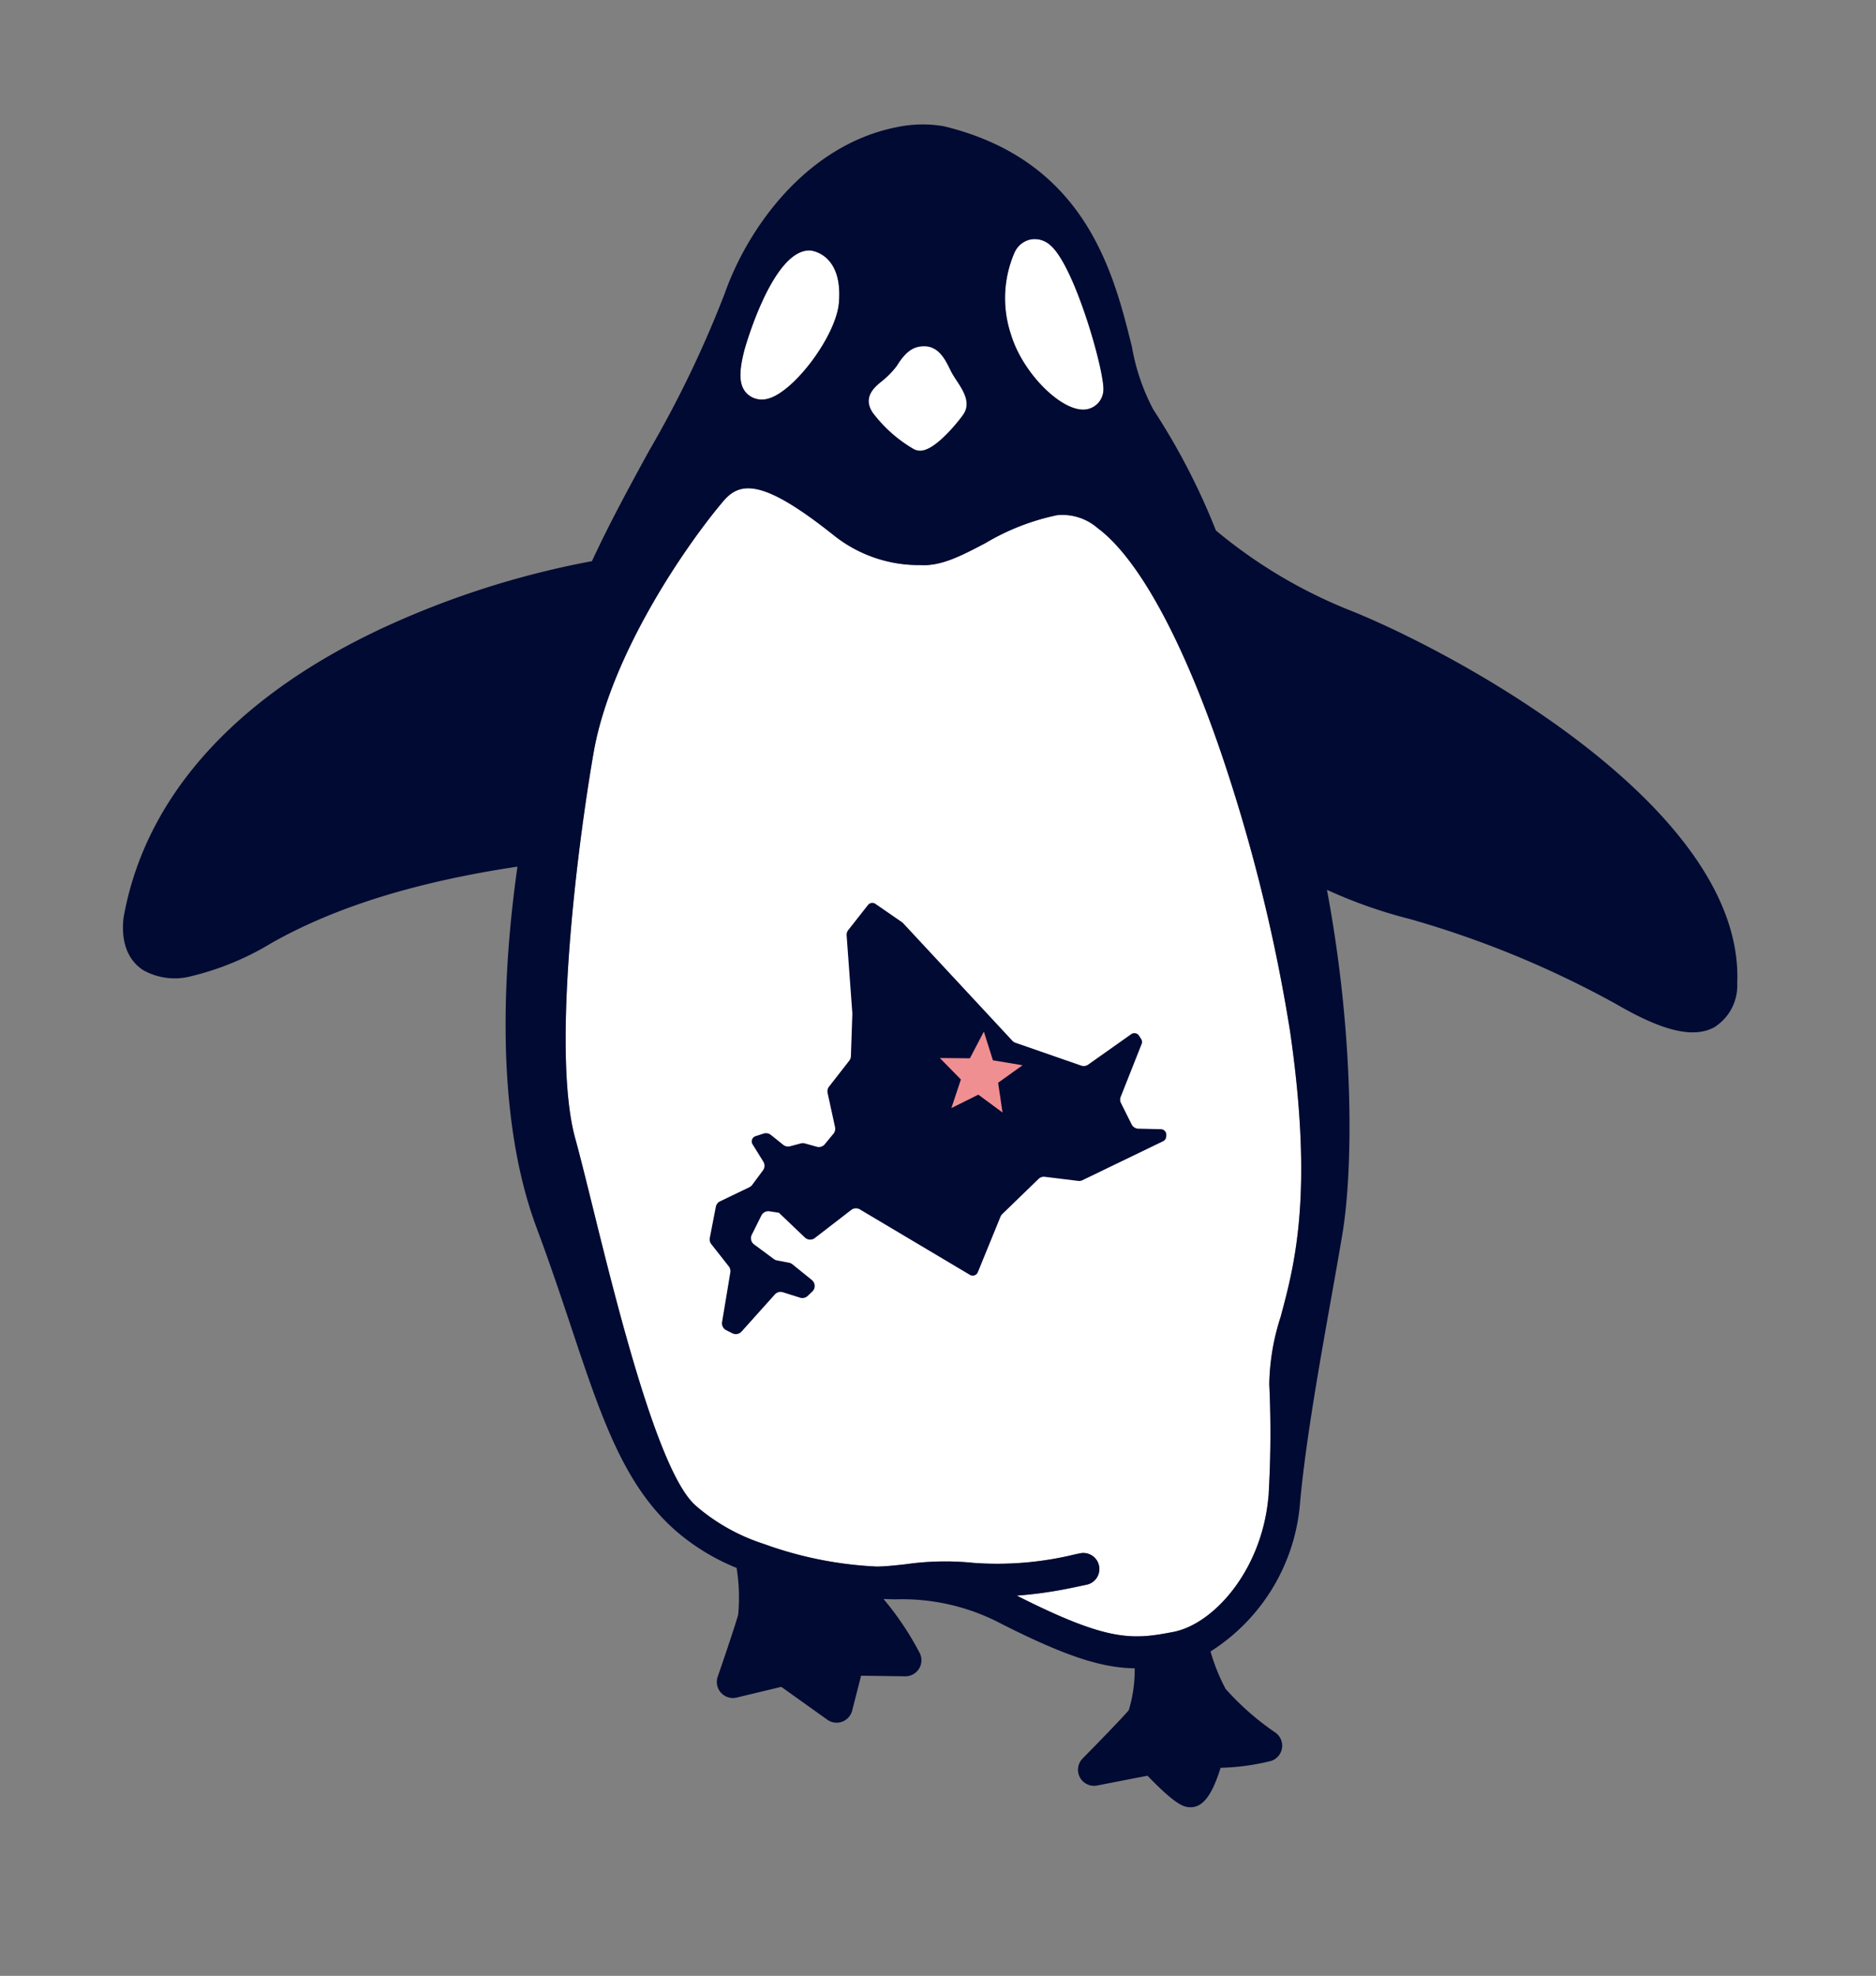 <svg xmlns="http://www.w3.org/2000/svg" width="131.502" height="138.434" viewBox="0 0 131.502 138.434">
  <rect x="0" y="0" width="131.502" height="138.434" fill="#808080" stroke="none"/>
  <g id="グループ_5099" data-name="グループ 5099" transform="translate(-988.83 -6673.333)">
    <g id="グループ_4840" data-name="グループ 4840" transform="translate(988.829 6673.333)">
      <g id="b" transform="translate(0 21.129) rotate(-11)">
        <g id="c" transform="translate(0 0)">
          <g id="グループ_3964" data-name="グループ 3964" transform="translate(0 0)">
            <g id="グループ_3963" data-name="グループ 3963">
              <path id="パス_1543" data-name="パス 1543" d="M44.135,7.439A3.758,3.758,0,0,0,41.523,6.02a16.345,16.345,0,0,0-5.294.961c-1.8.543-3.363,1.013-4.783.641A9.545,9.545,0,0,1,25.96,4.5L25.7,4.193C21.785-.341,20.189-.563,18.754.585c-3.168,2.534-9.815,9.051-12.3,15.578C4.024,22.537-.442,36.231.035,42.436c.1,1.271.183,2.961.282,4.918.362,7.19.968,19.224,3.088,21.932.012.016.02.033.031.049A13.705,13.705,0,0,0,7.585,72.85a26.746,26.746,0,0,0,7.505,3.077c.631.108,1.289.162,1.985.22a19.529,19.529,0,0,1,4.73.825,22.985,22.985,0,0,0,7.051.761c.162,0,.293-.005.385-.005a1.124,1.124,0,1,1,0,2.248c-.082,0-.2,0-.342.005-.262.005-.61.012-1.023.012a29.331,29.331,0,0,1-3.569-.2c5.655,4.391,7.332,4.588,10.286,4.588,2.881,0,6.884-3.04,8.328-7.951.024-.083.053-.171.078-.254,0-.007,0-.014,0-.021a73.769,73.769,0,0,0,1.51-7.541,16.066,16.066,0,0,1,1.673-4.455c1.657-3.384,3.925-8.017,4.475-19.577A118.637,118.637,0,0,0,49.62,24.45C48.452,16.065,46.5,10.024,44.135,7.439Z" transform="translate(28.356 22.81)" fill="#fff"/>
              <g id="グループ_3962" data-name="グループ 3962" transform="translate(49.915 7.282)">
                <path id="パス_1544" data-name="パス 1544" d="M3.993.72A1.617,1.617,0,0,0,2.677,0a1.6,1.6,0,0,0-1.2.573L1.436.618A8.017,8.017,0,0,0,.053,6.312c.3,2.861,2.553,6.122,4.227,6.122h0a1.416,1.416,0,0,0,1.377-1.065C6.005,10.151,5.364,2.539,3.993.72Z" transform="translate(19.162 2.23)" fill="#fff"/>
                <path id="パス_1545" data-name="パス 1545" d="M6.532.046a1.114,1.114,0,0,0-.2-.038C6.279,0,6.222,0,6.164,0,3.66,0,.7,5.928.669,5.987-.094,7.575-.2,8.485.318,9.127a1.5,1.5,0,0,0,1.2.549C3.39,9.676,7.142,6.3,7.791,4.03,8.737.717,6.623.072,6.532.046Z" transform="translate(0 0)" fill="#fff"/>
              </g>
              <path id="パス_1546" data-name="パス 1546" d="M88.692,39.248a34.782,34.782,0,0,1-8.085-7.241,47.218,47.218,0,0,0-2.69-9.149,14.721,14.721,0,0,1-.634-4.593C77.01,12.92,76.6,4.843,67.311.576L67.245.548A8.8,8.8,0,0,0,64.076,0c-6.451,0-11.626,4.922-14.1,9.137a76.925,76.925,0,0,1-7.335,9.839c-1.83,2.207-3.681,4.445-5.378,6.795a61.865,61.865,0,0,0-15.544,1.862C10.745,30.431,3.328,36.094.274,44.007q-.016.04-.028.082c-.607,2.023.025,3.183.661,3.8a4.513,4.513,0,0,0,3.271,1.065,19.636,19.636,0,0,0,5.932-1.207c4.88-1.627,10.76-2.271,17.942-1.963C25.723,52.522,23.145,62.5,24.54,70.869c.451,2.706.779,5.213,1.069,7.425.844,6.446,1.488,11.343,4.344,15.135.013.017.025.036.038.053l.007.007a15.167,15.167,0,0,0,3.76,3.458,13.06,13.06,0,0,1-.518,3.237c-.466.931-2.22,3.963-2.238,3.994a1.124,1.124,0,0,0,1.021,1.686l3.219-.14L37.97,108.6a1.124,1.124,0,0,0,1.83-.293l1.081-2.282,3.026.63a1.124,1.124,0,0,0,1.309-1.413,20.991,20.991,0,0,0-1.765-4.192q.4.091.78.177a14.879,14.879,0,0,1,7,3.107c4.064,3.161,6.374,4.384,8.576,4.842a9.718,9.718,0,0,1-.966,2.8c-.615.492-2.77,1.986-3.824,2.707a1.124,1.124,0,0,0,.635,2.051h3.6c1.572,2.433,2.086,2.6,2.371,2.7a1.3,1.3,0,0,0,.408.069c.849,0,1.584-.912,2.357-2.335a16.139,16.139,0,0,0,3.587.2,1.124,1.124,0,0,0,.66-1.883,18.867,18.867,0,0,1-2.848-3.679,13.287,13.287,0,0,1-.536-2.774,13.607,13.607,0,0,0,8.184-9.164c1.206-4.1,3.147-9.133,4.861-13.575.571-1.479,1.116-2.894,1.6-4.187,1.552-4.139,3.476-13.261,3.547-23.9a33.864,33.864,0,0,0,5.312,3.116,68.69,68.69,0,0,1,13.027,8.582c2.383,2.086,4.16,3.066,5.6,3.066a2.94,2.94,0,0,0,.859-.125,3.451,3.451,0,0,0,2.182-2.713c2.882-12.037-15.179-26.7-21.734-30.887ZM73.069,10.232c1.372,1.818,2.012,9.431,1.665,10.649a1.416,1.416,0,0,1-1.377,1.065h0c-1.674,0-3.926-3.261-4.227-6.122a8.016,8.016,0,0,1,1.383-5.695l.038-.044a1.6,1.6,0,0,1,1.2-.573,1.617,1.617,0,0,1,1.316.72ZM56.25,7.29a1.132,1.132,0,0,1,.2.038c.091.026,2.2.671,1.258,3.984-.649,2.269-4.4,5.645-6.273,5.645a1.5,1.5,0,0,1-1.2-.549c-.514-.642-.412-1.552.351-3.139.029-.06,2.99-5.987,5.494-5.987.058,0,.115,0,.171.008Zm22.768,60.1c-.55,11.56-2.819,16.193-4.475,19.577a16.066,16.066,0,0,0-1.673,4.455,73.8,73.8,0,0,1-1.51,7.541c0,.007,0,.014,0,.021-.025.083-.054.172-.078.254-1.444,4.911-5.447,7.951-8.328,7.951-2.954,0-4.63-.2-10.286-4.588a29.325,29.325,0,0,0,3.569.2c.413,0,.761-.007,1.023-.012.144,0,.259-.005.342-.005a1.124,1.124,0,1,0,0-2.248c-.093,0-.223,0-.385.005a22.987,22.987,0,0,1-7.051-.761,19.523,19.523,0,0,0-4.73-.825c-.7-.057-1.355-.111-1.985-.22a26.747,26.747,0,0,1-7.505-3.077,13.706,13.706,0,0,1-4.149-3.513c-.011-.016-.019-.034-.031-.049-2.12-2.709-2.726-14.742-3.088-21.932-.1-1.956-.184-3.646-.282-4.918-.477-6.205,3.989-19.9,6.417-26.273,2.486-6.527,9.134-13.044,12.3-15.578,1.435-1.149,3.031-.926,6.942,3.607l.264.306A9.546,9.546,0,0,0,59.8,30.432c1.42.372,2.981-.1,4.783-.641a16.345,16.345,0,0,1,5.294-.961,3.758,3.758,0,0,1,2.612,1.418c2.368,2.585,4.317,8.627,5.485,17.011a118.619,118.619,0,0,1,1.042,20.128Z" fill="#000a33"/>
            </g>
            <path id="パス_1547" data-name="パス 1547" d="M4.449.018c-.533-.068-1.124.015-2.024,1a6.034,6.034,0,0,1-1.25.864c-.539.285-1.544.814-1.037,2.03A9.676,9.676,0,0,0,2.487,6.978a.954.954,0,0,0,.608.2h0c1.075,0,2.952-1.634,3.253-1.935C7.192,4.4,6.44,3.2,6.13,2.3,5.9,1.627,5.744.182,4.449.018Z" transform="translate(58.431 15.4)" fill="#fff"/>
          </g>
        </g>
      </g>
    </g>
    <g id="グループ_5049" data-name="グループ 5049" transform="translate(1038.575 6736.589)">
      <g id="北海道アイコン">
        <path id="パス_1402" data-name="パス 1402" d="M31.908,30.614a.385.385,0,0,0-.277-.126l-1.584-.036a.539.539,0,0,1-.47-.3l-.746-1.493a.539.539,0,0,1-.019-.441l1.467-3.7a.384.384,0,0,0-.034-.351l-.149-.231a.385.385,0,0,0-.546-.107l-3.021,2.135a.539.539,0,0,1-.489.068l-4.607-1.6a.545.545,0,0,1-.218-.142l-7.65-8.23a.5.5,0,0,0-.089-.077L11.617,14.7a.386.386,0,0,0-.522.08L9.713,16.537a.538.538,0,0,0-.114.374l.4,5.448c0,.02,0,.04,0,.058l-.1,2.954a.539.539,0,0,1-.114.315l-1.419,1.82a.539.539,0,0,0-.1.447l.521,2.392a.544.544,0,0,1-.111.46l-.609.737a.537.537,0,0,1-.561.176l-.833-.233a.541.541,0,0,0-.288,0l-.748.2a.539.539,0,0,1-.479-.1l-.874-.7a.539.539,0,0,0-.5-.092l-.568.182a.386.386,0,0,0-.21.572l.754,1.216a.541.541,0,0,1-.024.607l-.754,1.018a.546.546,0,0,1-.2.166L.731,35.54a.54.54,0,0,0-.3.383L.009,38.1a.538.538,0,0,0,.1.437L1.339,40.1a.543.543,0,0,1,.108.422L.868,44a.541.541,0,0,0,.291.572l.433.217a.538.538,0,0,0,.642-.122l2.333-2.6a.541.541,0,0,1,.563-.154l1.207.38a.538.538,0,0,0,.533-.123l.322-.305a.542.542,0,0,0-.032-.812L5.8,39.955a.53.53,0,0,0-.239-.111l-.85-.163a.527.527,0,0,1-.221-.1L3.111,38.56a.54.54,0,0,1-.161-.675l.674-1.35a.541.541,0,0,1,.563-.293l.664.1,1.821,1.735a.539.539,0,0,0,.7.036l2.551-1.968a.54.54,0,0,1,.605-.036l7.714,4.586a.386.386,0,0,0,.554-.186l1.588-3.888a.536.536,0,0,1,.124-.184l2.544-2.465a.538.538,0,0,1,.441-.148l2.337.287a.535.535,0,0,0,.3-.049l5.651-2.73A.387.387,0,0,0,32,31.011l.008-.11A.389.389,0,0,0,31.908,30.614Z" transform="translate(0.002 -14.629)" fill="#000a33"/>
      </g>
      <g id="シャープな星の無料アイコン" transform="matrix(0.996, 0.087, -0.087, 0.996, 16.321, 8.767)">
        <path id="パス_1403" data-name="パス 1403" d="M2.911,0l.808,1.949,2.1.166-1.6,1.37L4.71,5.537l-1.8-1.1-1.8,1.1L1.6,3.485,0,2.115l2.1-.166Z" transform="translate(0 0)" fill="#f08f91"/>
      </g>
    </g>
  </g>
</svg>

